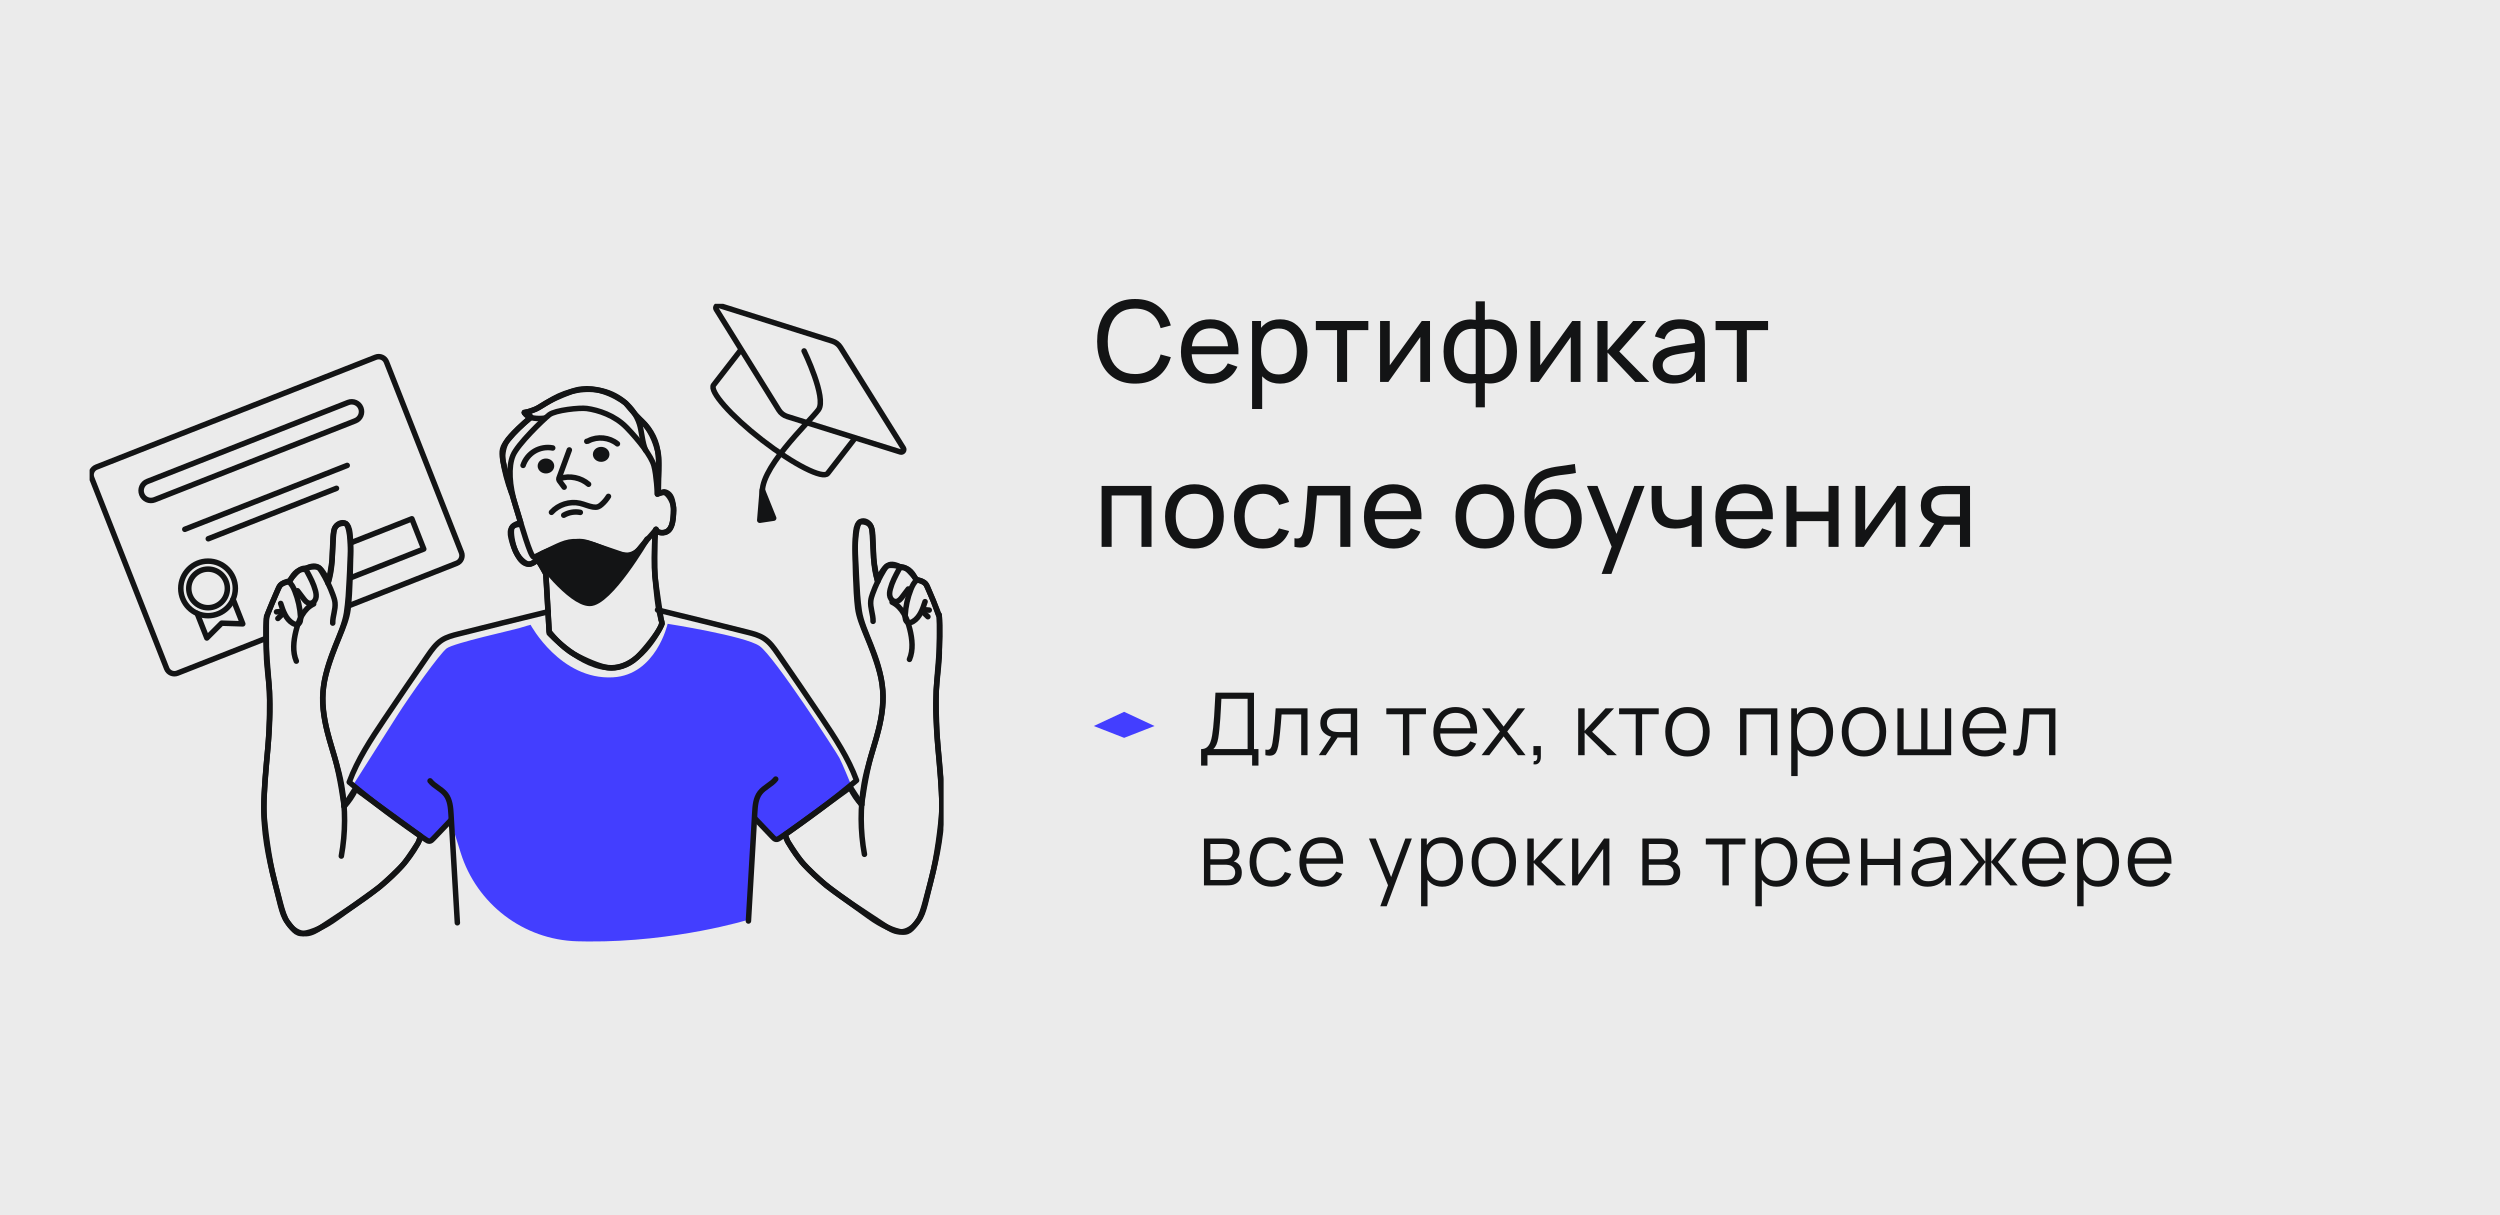 <?xml version="1.0" encoding="UTF-8"?> <svg xmlns="http://www.w3.org/2000/svg" width="288" height="140" viewBox="0 0 288 140" fill="none"><rect width="288" height="140" fill="#EBEBEB"></rect><g clip-path="url(#clip0_4023_826)"><path d="M43.276 41.152L11.101 53.813C10.609 54.007 10.367 54.563 10.561 55.056L19.199 77.008C19.393 77.501 19.949 77.743 20.442 77.549L52.616 64.888C53.108 64.694 53.351 64.138 53.157 63.646L44.518 41.693C44.325 41.201 43.768 40.959 43.276 41.152Z" fill="#EBEBEB" stroke="#131415" stroke-width="0.635" stroke-linecap="round" stroke-linejoin="round"></path><path d="M40.102 46.366L16.973 55.467C16.391 55.696 16.105 56.354 16.334 56.936L16.334 56.937C16.563 57.519 17.221 57.805 17.803 57.576L40.932 48.475C41.514 48.246 41.8 47.589 41.571 47.007L41.57 47.005C41.341 46.423 40.684 46.137 40.102 46.366Z" fill="#EBEBEB" stroke="#131415" stroke-width="0.635" stroke-linecap="round" stroke-linejoin="round"></path><path d="M23.996 62.066L38.762 56.255" stroke="#131415" stroke-width="0.635" stroke-linecap="round" stroke-linejoin="round"></path><path d="M21.291 60.976L39.997 53.617" stroke="#131415" stroke-width="0.635" stroke-linecap="round" stroke-linejoin="round"></path><path d="M23.969 70.928C25.705 70.928 27.112 69.521 27.112 67.785C27.112 66.049 25.705 64.642 23.969 64.642C22.233 64.642 20.826 66.049 20.826 67.785C20.826 69.521 22.233 70.928 23.969 70.928Z" fill="#EBEBEB" stroke="#131415" stroke-width="0.635" stroke-linecap="round" stroke-linejoin="round"></path><path d="M23.97 70.009C25.199 70.009 26.194 69.013 26.194 67.785C26.194 66.557 25.199 65.561 23.97 65.561C22.742 65.561 21.746 66.557 21.746 67.785C21.746 69.013 22.742 70.009 23.97 70.009Z" fill="#EBEBEB" stroke="#131415" stroke-width="0.635" stroke-linecap="round" stroke-linejoin="round"></path><path d="M22.714 70.668L23.828 73.496L25.534 71.788L27.966 71.868L26.853 69.039" stroke="#131415" stroke-width="0.635" stroke-linecap="round" stroke-linejoin="round"></path><path d="M47.447 59.764L38.735 63.191L40.106 66.674L48.817 63.246L47.447 59.764Z" fill="#EBEBEB" stroke="#131415" stroke-width="0.635" stroke-linecap="round" stroke-linejoin="round"></path><path d="M49.494 96.901L40.662 90.461C40.662 90.461 44.118 85.023 45.687 82.541C47.256 80.06 50.65 75.317 51.452 74.696C52.254 74.077 59.26 72.543 59.808 72.361C60.355 72.178 61.122 71.978 61.122 71.978C61.122 71.978 64.548 78.349 70.595 78.029C75.585 77.763 76.912 71.861 76.912 71.861C76.912 71.861 85.823 73.254 87.501 74.422C89.18 75.59 96.366 86.681 96.695 87.303C97.023 87.924 97.964 90.222 97.964 90.222C97.964 90.222 96.57 91.7 95.769 92.282C94.968 92.864 89.83 96.542 89.83 96.542L89.205 96.612L86.996 94.318L86.221 105.948C86.221 105.948 77.844 108.536 67.743 108.458C67.312 108.455 66.895 108.448 66.492 108.436C60.299 108.267 54.913 104.144 53.067 98.23L51.909 94.522L49.492 96.903L49.494 96.901Z" fill="#433EFF"></path><path d="M61.965 64.456L62.874 66.101L63.26 72.746C63.26 72.746 64.543 74.469 66.112 75.353C67.371 76.062 69.108 76.797 70.042 76.925C70.975 77.054 72.37 76.714 73.37 75.744C74.369 74.774 75.735 72.98 76.056 72.306C76.378 71.632 76.17 71.428 76.17 71.428C76.17 71.428 75.513 67.162 75.454 66.369C75.394 65.575 75.43 62.239 75.43 62.239L75.511 61.155C75.511 61.155 76.3 61.604 76.826 61.237C77.353 60.869 77.478 60.333 77.539 59.737C77.6 59.141 77.632 58.031 77.353 57.356C77.075 56.68 76.501 56.66 76.501 56.66L75.735 56.917C75.735 56.917 75.98 53.077 75.845 52.342C75.711 51.608 75.249 49.825 73.996 48.576C72.746 47.327 72.104 46.462 72.104 46.462C72.104 46.462 68.995 43.925 65.875 45.089C62.756 46.254 62.29 46.897 61.71 47.126C61.131 47.354 60.415 47.549 60.415 47.549C60.415 47.549 60.801 47.85 61.048 47.901C61.295 47.952 60.652 48.505 60.652 48.505C60.652 48.505 58.721 50.166 58.315 50.944C57.908 51.723 57.856 52.599 57.952 53.136C58.049 53.672 58.734 56.198 58.936 56.778C59.137 57.359 59.98 60.192 59.98 60.192C59.98 60.192 59.142 60.409 58.985 60.758C58.827 61.108 58.904 62.088 59.252 63.156C59.601 64.224 60.459 64.923 60.874 64.991C61.288 65.058 61.969 64.454 61.969 64.454L61.965 64.456Z" fill="#EBEBEB" stroke="#131415" stroke-width="0.635" stroke-linecap="round" stroke-linejoin="round"></path><path d="M40.943 90.857L39.643 92.874C39.643 92.874 39.212 89.499 38.55 87.229C37.888 84.96 36.573 81.395 37.519 77.802C38.465 74.208 39.848 72.184 40.095 70.207C40.342 68.232 40.395 64.231 40.393 63.489C40.391 62.748 40.28 60.272 39.73 60.27C39.179 60.27 38.562 60.458 38.465 61.16C38.369 61.863 38.326 63.638 38.264 64.427C38.201 65.216 37.841 67.01 37.841 67.01C37.841 67.01 37.098 65.478 36.646 65.348C36.194 65.217 35.522 65.356 35.361 65.429C35.2 65.504 34.899 65.382 34.45 65.703C34.002 66.025 33.321 66.935 33.321 66.935C33.321 66.935 32.409 67.089 32.179 67.58C31.949 68.073 30.725 70.771 30.693 71.287C30.661 71.803 30.684 74.298 30.693 75.442C30.701 76.587 30.999 78.694 31.041 79.608C31.084 80.522 31.077 83.722 30.86 86.141C30.644 88.558 30.326 92.014 30.405 93.592C30.485 95.169 30.97 98.978 31.575 101.286C32.179 103.593 32.443 105.384 33.079 106.164C33.716 106.945 34.041 107.639 34.943 107.539C35.845 107.439 37.328 106.814 38.785 105.748C40.244 104.682 43.316 102.508 43.722 102.175C44.129 101.842 46.084 100.047 46.562 99.45C47.041 98.852 48.181 97.079 48.181 97.079L48.441 96.31L40.945 90.855L40.943 90.857Z" fill="#EBEBEB" stroke="#131415" stroke-width="0.635" stroke-linecap="round" stroke-linejoin="round"></path><path d="M97.958 90.688L99.258 92.705C99.258 92.705 99.689 89.33 100.351 87.06C101.013 84.791 102.328 81.226 101.382 77.633C100.436 74.039 99.053 72.015 98.806 70.038C98.559 68.063 98.506 64.061 98.508 63.32C98.51 62.579 98.621 60.103 99.171 60.101C99.722 60.099 100.339 60.289 100.436 60.991C100.532 61.695 100.575 63.469 100.637 64.258C100.7 65.047 101.06 66.841 101.06 66.841C101.06 66.841 101.803 65.309 102.255 65.179C102.707 65.048 103.379 65.187 103.54 65.26C103.701 65.334 104.002 65.213 104.451 65.534C104.899 65.856 105.58 66.766 105.58 66.766C105.58 66.766 106.492 66.92 106.722 67.411C106.952 67.904 108.176 70.602 108.208 71.118C108.24 71.634 108.217 74.129 108.208 75.273C108.2 76.417 107.902 78.525 107.859 79.439C107.817 80.353 107.824 83.553 108.041 85.972C108.257 88.389 108.575 91.845 108.496 93.423C108.416 95 107.931 98.808 107.326 101.117C106.722 103.424 106.458 105.215 105.822 105.995C105.185 106.776 104.86 107.469 103.958 107.37C103.056 107.27 101.573 106.645 100.116 105.579C98.657 104.513 95.585 102.339 95.179 102.006C94.772 101.672 92.817 99.878 92.338 99.281C91.859 98.683 90.72 96.909 90.72 96.909L90.46 96.141L97.956 90.686L97.958 90.688Z" fill="#EBEBEB" stroke="#131415" stroke-width="0.635" stroke-linecap="round" stroke-linejoin="round"></path><path d="M59.958 60.409C59.621 60.404 59.252 60.46 59.023 60.707C58.736 61.019 58.773 61.504 58.864 61.919C59.023 62.64 59.286 63.339 59.643 63.986C59.91 64.471 60.316 64.977 60.871 64.993C61.208 65.003 61.527 64.818 61.767 64.583" stroke="#131415" stroke-width="0.635" stroke-linecap="round" stroke-linejoin="round"></path><path d="M31.856 70.488L32.278 70.453" stroke="#131415" stroke-width="0.635" stroke-linecap="round" stroke-linejoin="round"></path><path d="M32.012 71.248C32.188 71.079 32.364 70.91 32.538 70.74" stroke="#131415" stroke-width="0.635" stroke-linecap="round" stroke-linejoin="round"></path><path d="M33.364 66.988C33.545 66.648 33.729 66.302 33.998 66.03C34.269 65.756 34.643 65.559 35.026 65.59C35.1 65.597 35.176 65.612 35.236 65.656C35.295 65.7 35.332 65.768 35.366 65.832C35.748 66.544 36.136 67.266 36.339 68.049C36.419 68.354 36.468 68.68 36.368 68.978C36.27 69.276 35.984 69.532 35.67 69.503C35.373 69.474 35.156 69.215 34.975 68.978C34.741 68.67 34.508 68.364 34.274 68.056" stroke="#131415" stroke-width="0.635" stroke-linecap="round" stroke-linejoin="round"></path><path d="M35.197 65.505C35.656 65.287 36.218 65.074 36.644 65.35C36.824 65.466 36.944 65.651 37.055 65.834C37.584 66.698 38.024 67.616 38.369 68.567C38.469 68.845 38.562 69.126 38.594 69.418C38.679 70.209 38.311 70.986 38.33 71.781" stroke="#131415" stroke-width="0.635" stroke-linecap="round" stroke-linejoin="round"></path><path d="M36.133 69.575C34.965 70.13 34.393 71.46 34.088 72.716C33.812 73.852 33.68 75.086 34.136 76.162" stroke="#131415" stroke-width="0.635" stroke-linecap="round" stroke-linejoin="round"></path><path d="M48.439 96.561C46.642 100.388 42.945 102.905 39.416 105.232C38.627 105.753 37.837 106.273 37.048 106.794C36.5 107.156 35.914 107.53 35.258 107.557C34.438 107.593 33.678 107.062 33.213 106.385C32.749 105.708 32.527 104.9 32.312 104.108C31.493 101.078 30.671 98.025 30.459 94.894C30.149 90.305 31.165 85.722 31.094 81.123C31.043 77.748 30.407 74.376 30.709 71.016C30.709 71.016 31.585 68.892 32.036 67.858C32.094 67.728 32.152 67.597 32.24 67.486C32.478 67.186 32.886 67.09 33.262 67.012C33.604 67.279 33.805 67.687 33.966 68.092C34.347 69.05 34.57 70.07 34.624 71.099C34.64 71.399 34.604 71.763 34.335 71.893C34.137 71.99 33.898 71.908 33.71 71.793C32.935 71.321 32.607 70.383 32.334 69.517" stroke="#131415" stroke-width="0.635" stroke-linecap="round" stroke-linejoin="round"></path><path d="M37.783 67.181C38.377 65.493 38.25 63.652 38.367 61.866C38.394 61.455 38.44 61.025 38.666 60.68C38.891 60.334 39.35 60.106 39.728 60.272C40.124 60.446 40.252 60.939 40.305 61.368C40.445 62.526 40.388 63.699 40.33 64.865C40.3 65.493 40.267 66.12 40.237 66.748C40.173 68.041 40.11 69.337 39.914 70.617C39.543 73.042 37.578 75.771 37.214 79.659C36.87 83.331 38.726 86.855 39.355 90.489C39.819 93.174 39.809 95.938 39.321 98.619" stroke="#131415" stroke-width="0.635" stroke-linecap="round" stroke-linejoin="round"></path><path d="M39.644 92.903C40.165 92.333 40.603 91.69 40.944 90.996" stroke="#131415" stroke-width="0.635" stroke-linecap="round" stroke-linejoin="round"></path><path d="M49.546 89.957C50.038 90.586 50.864 90.887 51.352 91.522C51.846 92.162 51.912 93.022 51.959 93.829C52.201 97.986 52.444 102.145 52.687 106.302" stroke="#131415" stroke-width="0.635" stroke-linecap="round" stroke-linejoin="round"></path><path d="M63.157 70.466C59.707 71.306 56.261 72.16 52.818 73.029C52.148 73.198 51.464 73.372 50.887 73.751C50.219 74.19 49.745 74.863 49.289 75.52C47.602 77.961 45.93 80.412 44.274 82.874C42.731 85.171 41.187 87.504 40.232 90.102C43.059 92.471 46.014 94.689 49.078 96.743C49.203 96.828 49.343 96.916 49.494 96.899C49.648 96.884 49.768 96.764 49.875 96.652C50.554 95.941 51.233 95.228 51.91 94.518" stroke="#131415" stroke-width="0.635" stroke-linecap="round" stroke-linejoin="round"></path><path d="M75.583 60.988C75.152 61.548 74.294 62.42 73.862 62.978C73.534 63.405 73.163 63.858 72.638 63.979C72.213 64.077 71.773 63.935 71.36 63.794C70.611 63.538 69.861 63.283 69.111 63.026C67.974 62.638 66.775 62.244 65.592 62.454C64.961 62.565 64.372 62.845 63.793 63.122C63.047 63.478 62.302 63.835 61.555 64.19" stroke="#131415" stroke-width="0.635" stroke-linecap="round" stroke-linejoin="round"></path><path d="M60.259 53.611C60.486 52.928 60.967 52.332 61.588 51.966C62.209 51.6 62.964 51.47 63.672 51.605" stroke="#131415" stroke-width="0.635" stroke-linecap="round" stroke-linejoin="round"></path><path d="M67.598 50.841C67.664 50.848 67.726 50.814 67.786 50.783C68.837 50.235 70.209 50.379 71.125 51.13" stroke="#131415" stroke-width="0.635" stroke-linecap="round" stroke-linejoin="round"></path><path d="M58.933 56.78C58.449 55.517 58.103 54.202 57.907 52.865C57.851 52.486 57.807 52.095 57.907 51.724C58.01 51.335 58.259 51.002 58.515 50.69C59.297 49.732 60.185 48.859 61.155 48.094" stroke="#131415" stroke-width="0.635" stroke-linecap="round" stroke-linejoin="round"></path><path d="M60.415 47.551C60.794 48.28 62.099 48.25 62.725 48.175" stroke="#131415" stroke-width="0.635" stroke-linecap="round" stroke-linejoin="round"></path><path d="M60.403 47.503C61.627 47.403 62.641 46.567 63.707 45.963C65.43 44.986 67.51 44.57 69.431 45.045C71.354 45.519 73.067 46.95 73.666 48.837C73.94 49.702 73.989 51.061 74.387 51.877" stroke="#131415" stroke-width="0.635" stroke-linecap="round" stroke-linejoin="round"></path><path d="M73.502 48.161C74.702 49.052 75.532 50.426 75.764 51.902C76.004 53.427 75.85 54.915 75.843 56.46" stroke="#131415" stroke-width="0.635" stroke-linecap="round" stroke-linejoin="round"></path><path d="M63.53 59.019C64.336 58.124 65.641 57.709 66.816 57.978C67.322 58.093 67.799 58.325 68.312 58.408C68.508 58.44 68.713 58.449 68.899 58.381C69.04 58.33 69.163 58.237 69.277 58.139C69.597 57.867 69.872 57.543 70.093 57.184" stroke="#131415" stroke-width="0.635" stroke-linecap="round" stroke-linejoin="round"></path><path d="M62.892 54.227C63.245 54.227 63.53 53.983 63.53 53.682C63.53 53.382 63.245 53.138 62.892 53.138C62.54 53.138 62.254 53.382 62.254 53.682C62.254 53.983 62.54 54.227 62.892 54.227Z" fill="#131415" stroke="#131415" stroke-width="0.635" stroke-linecap="round" stroke-linejoin="round"></path><path d="M69.254 52.887C69.606 52.887 69.892 52.643 69.892 52.342C69.892 52.041 69.606 51.797 69.254 51.797C68.902 51.797 68.616 52.041 68.616 52.342C68.616 52.643 68.902 52.887 69.254 52.887Z" fill="#131415" stroke="#131415" stroke-width="0.635" stroke-linecap="round" stroke-linejoin="round"></path><path d="M65.586 51.834C65.197 52.89 64.809 53.947 64.42 55.003C64.392 55.075 64.365 55.153 64.376 55.231C64.388 55.309 64.437 55.377 64.484 55.441C64.653 55.668 64.823 55.895 64.99 56.12" stroke="#131415" stroke-width="0.635" stroke-linecap="round" stroke-linejoin="round"></path><path d="M64.531 55.116C65.638 54.759 66.924 55.021 67.803 55.785" stroke="#131415" stroke-width="0.635" stroke-linecap="round" stroke-linejoin="round"></path><path d="M108.102 70.806C107.731 69.74 107.318 68.689 106.865 67.653C106.807 67.523 106.75 67.392 106.662 67.281C106.423 66.981 106.015 66.885 105.639 66.807C105.297 67.074 105.096 67.482 104.935 67.887C104.554 68.845 104.331 69.865 104.277 70.894C104.262 71.194 104.297 71.558 104.566 71.688C104.764 71.785 105.003 71.703 105.191 71.588C105.966 71.116 106.294 70.178 106.567 69.312" stroke="#131415" stroke-width="0.635" stroke-linecap="round" stroke-linejoin="round"></path><path d="M107.048 70.285C106.908 70.273 106.768 70.261 106.627 70.249" stroke="#131415" stroke-width="0.635" stroke-linecap="round" stroke-linejoin="round"></path><path d="M106.895 71.045C106.719 70.876 106.543 70.707 106.369 70.537" stroke="#131415" stroke-width="0.635" stroke-linecap="round" stroke-linejoin="round"></path><path d="M105.542 66.785C105.36 66.445 105.176 66.099 104.907 65.827C104.636 65.553 104.262 65.356 103.879 65.387C103.805 65.394 103.729 65.409 103.67 65.453C103.61 65.497 103.573 65.564 103.539 65.629C103.157 66.341 102.769 67.062 102.566 67.846C102.486 68.151 102.437 68.477 102.537 68.775C102.637 69.073 102.921 69.329 103.235 69.3C103.532 69.271 103.749 69.012 103.93 68.775C104.164 68.467 104.397 68.161 104.631 67.853" stroke="#131415" stroke-width="0.635" stroke-linecap="round" stroke-linejoin="round"></path><path d="M103.71 65.302C103.251 65.084 102.689 64.871 102.263 65.147C102.084 65.263 101.963 65.448 101.852 65.631C101.324 66.496 100.883 67.413 100.538 68.364C100.438 68.642 100.345 68.923 100.313 69.215C100.228 70.006 100.596 70.783 100.577 71.578" stroke="#131415" stroke-width="0.635" stroke-linecap="round" stroke-linejoin="round"></path><path d="M102.773 69.371C103.941 69.926 104.513 71.257 104.818 72.512C105.093 73.648 105.225 74.882 104.77 75.959" stroke="#131415" stroke-width="0.635" stroke-linecap="round" stroke-linejoin="round"></path><path d="M108.193 70.813C108.496 74.175 107.861 77.546 107.809 80.919C107.738 85.518 108.753 90.102 108.444 94.69C108.232 97.822 107.41 100.875 106.59 103.905C106.377 104.697 106.155 105.506 105.69 106.181C105.226 106.858 104.466 107.388 103.645 107.354C102.989 107.327 102.405 106.951 101.855 106.591C101.066 106.07 100.275 105.55 99.487 105.029C95.957 102.701 92.261 100.184 90.463 96.358" stroke="#131415" stroke-width="0.635" stroke-linecap="round" stroke-linejoin="round"></path><path d="M101.123 66.978C100.529 65.29 100.656 63.449 100.539 61.663C100.512 61.252 100.466 60.822 100.239 60.477C100.014 60.131 99.556 59.903 99.178 60.069C98.782 60.243 98.653 60.736 98.601 61.165C98.46 62.323 98.518 63.496 98.576 64.662C98.606 65.29 98.638 65.916 98.669 66.544C98.733 67.838 98.796 69.134 98.992 70.414C99.363 72.839 101.328 75.568 101.692 79.455C102.035 83.128 100.18 86.652 99.55 90.286C99.087 92.971 99.097 95.735 99.584 98.416" stroke="#131415" stroke-width="0.635" stroke-linecap="round" stroke-linejoin="round"></path><path d="M99.264 92.7C98.743 92.129 98.304 91.486 97.964 90.792" stroke="#131415" stroke-width="0.635" stroke-linecap="round" stroke-linejoin="round"></path><path d="M89.36 89.753C88.868 90.383 88.042 90.684 87.554 91.319C87.06 91.958 86.994 92.818 86.947 93.626C86.705 97.783 86.463 101.941 86.219 106.098" stroke="#131415" stroke-width="0.635" stroke-linecap="round" stroke-linejoin="round"></path><path d="M75.749 70.263C79.199 71.103 82.645 71.957 86.088 72.826C86.758 72.995 87.442 73.169 88.019 73.548C88.688 73.987 89.162 74.66 89.617 75.317C91.304 77.758 92.977 80.209 94.632 82.671C96.175 84.968 97.719 87.3 98.674 89.899C95.847 92.268 92.892 94.486 89.828 96.54C89.703 96.625 89.563 96.713 89.412 96.696C89.258 96.681 89.138 96.561 89.031 96.449C88.352 95.738 87.674 95.025 86.997 94.315" stroke="#131415" stroke-width="0.635" stroke-linecap="round" stroke-linejoin="round"></path><path d="M63.271 72.953C63.271 72.953 62.924 66.35 62.873 66.103C62.824 65.854 61.88 64.267 61.484 64.167C61.088 64.067 60.143 60.692 59.399 58.309C58.654 55.925 58.554 53.742 59.101 52.451C59.647 51.159 62.576 48.331 63.271 47.784C63.967 47.237 66.802 46.948 67.596 47.058C68.921 47.244 70.817 47.833 72.206 49.272C73.596 50.712 75.036 52.549 75.334 53.641C75.632 54.732 75.732 56.917 75.732 56.917C75.732 56.917 76.228 56.62 76.626 56.768C77.023 56.917 77.668 57.96 77.619 58.805C77.57 59.649 77.47 60.99 76.825 61.237C76.181 61.486 75.734 61.337 75.585 60.988C75.436 60.641 75.336 64.463 75.387 65.406C75.436 66.348 75.685 69.029 75.834 69.874C75.983 70.719 76.28 71.859 76.28 71.859C76.28 71.859 74.046 76.824 70.522 76.924C66.998 77.023 63.275 72.953 63.275 72.953H63.271Z" stroke="#131415" stroke-width="0.635" stroke-linecap="round" stroke-linejoin="round"></path><path d="M64.944 59.353C65.512 59.019 66.205 58.901 66.851 59.028" stroke="#131415" stroke-width="0.635" stroke-linecap="round" stroke-linejoin="round"></path><path d="M61.765 64.192C61.765 64.192 65.638 69.485 67.928 69.513C70.218 69.542 74.534 62.107 74.534 62.107C74.534 62.107 73.62 64.082 72.007 63.979C70.394 63.875 67.934 62.188 66.458 62.4C64.983 62.613 62.488 63.745 62.488 63.745L61.765 64.19V64.192Z" fill="#131415" stroke="#131415" stroke-width="0.635" stroke-linecap="round" stroke-linejoin="round"></path><path d="M85.758 39.773L82.212 44.35C81.672 45.047 84.175 47.892 87.804 50.704C91.433 53.515 94.813 55.23 95.353 54.532L98.899 49.956L85.758 39.773Z" fill="#EBEBEB" stroke="#131415" stroke-width="0.635" stroke-linecap="round" stroke-linejoin="round"></path><path d="M104.068 51.624L96.826 40.025C96.609 39.68 96.278 39.421 95.888 39.299L82.847 35.184C82.583 35.101 82.359 35.391 82.505 35.626L89.729 47.246C89.945 47.594 90.281 47.853 90.672 47.977L103.728 52.068C103.992 52.151 104.216 51.86 104.07 51.626L104.068 51.624Z" fill="#EBEBEB" stroke="#131415" stroke-width="0.635" stroke-linecap="round" stroke-linejoin="round"></path><path d="M92.632 40.43C92.632 40.43 95.259 45.843 94.293 47.19C93.326 48.537 87.05 54.334 87.901 57.18" stroke="#131415" stroke-width="0.635" stroke-linecap="round" stroke-linejoin="round"></path><path d="M87.816 56.438L87.527 59.93L89.126 59.69L87.816 56.438Z" fill="#131415" stroke="#131415" stroke-width="0.635" stroke-linecap="round" stroke-linejoin="round"></path></g><path d="M130.758 44.195C129.826 44.195 129.036 43.989 128.386 43.578C127.736 43.166 127.239 42.594 126.897 41.861C126.559 41.129 126.39 40.282 126.39 39.32C126.39 38.358 126.559 37.511 126.897 36.779C127.239 36.046 127.736 35.474 128.386 35.062C129.036 34.651 129.826 34.445 130.758 34.445C131.841 34.445 132.732 34.72 133.43 35.27C134.132 35.821 134.615 36.562 134.879 37.493L133.703 37.806C133.512 37.108 133.172 36.557 132.682 36.154C132.192 35.752 131.551 35.55 130.758 35.55C130.06 35.55 129.48 35.708 129.016 36.025C128.552 36.341 128.204 36.783 127.97 37.35C127.736 37.914 127.616 38.57 127.612 39.32C127.608 40.065 127.723 40.722 127.957 41.289C128.191 41.853 128.542 42.295 129.01 42.615C129.478 42.932 130.06 43.09 130.758 43.09C131.551 43.09 132.192 42.889 132.682 42.486C133.172 42.078 133.512 41.528 133.703 40.834L134.879 41.147C134.615 42.074 134.132 42.815 133.43 43.37C132.732 43.92 131.841 44.195 130.758 44.195ZM139.477 44.195C138.788 44.195 138.185 44.043 137.67 43.74C137.158 43.432 136.76 43.005 136.474 42.459C136.188 41.909 136.045 41.268 136.045 40.535C136.045 39.769 136.185 39.105 136.467 38.547C136.749 37.983 137.141 37.55 137.644 37.246C138.151 36.939 138.744 36.785 139.425 36.785C140.131 36.785 140.731 36.947 141.225 37.273C141.723 37.597 142.096 38.061 142.343 38.663C142.594 39.266 142.703 39.983 142.668 40.815H141.498V40.399C141.485 39.537 141.31 38.893 140.972 38.468C140.634 38.039 140.131 37.825 139.464 37.825C138.749 37.825 138.205 38.055 137.832 38.514C137.459 38.973 137.273 39.632 137.273 40.49C137.273 41.318 137.459 41.959 137.832 42.414C138.205 42.869 138.736 43.096 139.425 43.096C139.888 43.096 140.291 42.99 140.634 42.778C140.976 42.566 141.245 42.26 141.44 41.861L142.551 42.245C142.278 42.865 141.866 43.346 141.316 43.688C140.77 44.026 140.157 44.195 139.477 44.195ZM136.883 40.815V39.886H142.07V40.815H136.883ZM147.469 44.195C146.811 44.195 146.256 44.032 145.805 43.708C145.355 43.378 145.012 42.934 144.778 42.375C144.549 41.812 144.434 41.181 144.434 40.483C144.434 39.777 144.549 39.145 144.778 38.586C145.012 38.026 145.355 37.587 145.805 37.266C146.26 36.945 146.817 36.785 147.476 36.785C148.126 36.785 148.685 36.947 149.153 37.273C149.625 37.593 149.987 38.033 150.238 38.592C150.49 39.151 150.615 39.782 150.615 40.483C150.615 41.185 150.49 41.816 150.238 42.375C149.987 42.934 149.625 43.378 149.153 43.708C148.685 44.032 148.124 44.195 147.469 44.195ZM144.239 47.12V36.98H145.272V42.148H145.402V47.12H144.239ZM147.326 43.136C147.79 43.136 148.173 43.019 148.477 42.785C148.78 42.55 149.008 42.234 149.159 41.836C149.311 41.432 149.387 40.982 149.387 40.483C149.387 39.989 149.311 39.543 149.159 39.145C149.012 38.746 148.782 38.429 148.47 38.196C148.163 37.962 147.77 37.844 147.294 37.844C146.839 37.844 146.462 37.957 146.163 38.182C145.864 38.404 145.641 38.713 145.493 39.112C145.346 39.506 145.272 39.964 145.272 40.483C145.272 40.995 145.344 41.452 145.487 41.855C145.634 42.254 145.859 42.568 146.163 42.797C146.466 43.023 146.854 43.136 147.326 43.136ZM154.029 44V38.033H151.585V36.98H157.63V38.033H155.186V44H154.029ZM164.737 36.98V44H163.619V38.826L159.94 44H158.984V36.98H160.102V42.083L163.788 36.98H164.737ZM170.002 46.925V44.13C169.317 44.238 168.693 44.165 168.13 43.909C167.571 43.649 167.125 43.231 166.791 42.654C166.462 42.074 166.297 41.355 166.297 40.496C166.297 39.634 166.462 38.913 166.791 38.332C167.125 37.751 167.571 37.333 168.13 37.078C168.693 36.818 169.317 36.742 170.002 36.85V34.712H171.055V36.85C171.74 36.742 172.361 36.818 172.92 37.078C173.484 37.333 173.93 37.751 174.259 38.332C174.593 38.913 174.76 39.634 174.76 40.496C174.76 41.355 174.593 42.074 174.259 42.654C173.93 43.231 173.484 43.649 172.92 43.909C172.361 44.165 171.74 44.238 171.055 44.13V46.925H170.002ZM170.002 43.071V37.916C169.651 37.855 169.324 37.866 169.02 37.949C168.717 38.026 168.451 38.174 168.221 38.391C167.991 38.607 167.811 38.891 167.681 39.242C167.551 39.593 167.486 40.011 167.486 40.496C167.486 40.977 167.551 41.394 167.681 41.745C167.816 42.096 167.998 42.379 168.227 42.596C168.461 42.808 168.73 42.956 169.033 43.038C169.337 43.116 169.66 43.127 170.002 43.071ZM171.055 43.071C171.397 43.127 171.72 43.116 172.023 43.038C172.327 42.96 172.595 42.815 172.829 42.602C173.063 42.386 173.245 42.102 173.375 41.751C173.505 41.4 173.57 40.982 173.57 40.496C173.57 40.007 173.505 39.587 173.375 39.236C173.25 38.885 173.072 38.601 172.842 38.384C172.613 38.167 172.344 38.02 172.036 37.942C171.733 37.864 171.406 37.855 171.055 37.916V43.071ZM182.072 36.98V44H180.954V38.826L177.275 44H176.319V36.98H177.437V42.083L181.123 36.98H182.072ZM184.016 44L184.022 36.98H185.192V40.36L188.137 36.98H189.638L186.538 40.49L190.002 44H188.384L185.192 40.62V44H184.016ZM192.775 44.195C192.25 44.195 191.81 44.1 191.455 43.909C191.104 43.714 190.838 43.458 190.656 43.142C190.478 42.826 190.389 42.479 190.389 42.102C190.389 41.734 190.458 41.415 190.597 41.147C190.74 40.873 190.939 40.648 191.195 40.471C191.451 40.288 191.756 40.145 192.112 40.041C192.445 39.95 192.818 39.873 193.23 39.807C193.646 39.738 194.066 39.675 194.491 39.619C194.915 39.563 195.312 39.508 195.68 39.456L195.264 39.697C195.277 39.073 195.151 38.611 194.887 38.312C194.627 38.014 194.176 37.864 193.535 37.864C193.11 37.864 192.738 37.962 192.417 38.157C192.101 38.347 191.878 38.659 191.748 39.093L190.649 38.761C190.818 38.146 191.145 37.663 191.631 37.312C192.116 36.961 192.755 36.785 193.548 36.785C194.185 36.785 194.731 36.9 195.186 37.13C195.645 37.355 195.975 37.697 196.174 38.157C196.274 38.373 196.337 38.609 196.363 38.865C196.389 39.116 196.402 39.381 196.402 39.658V44H195.375V42.316L195.615 42.472C195.351 43.04 194.98 43.469 194.504 43.76C194.031 44.05 193.455 44.195 192.775 44.195ZM192.95 43.227C193.366 43.227 193.726 43.153 194.029 43.005C194.337 42.854 194.584 42.657 194.77 42.414C194.956 42.167 195.078 41.898 195.134 41.608C195.199 41.391 195.234 41.151 195.238 40.886C195.247 40.618 195.251 40.412 195.251 40.269L195.654 40.444C195.277 40.496 194.907 40.546 194.543 40.594C194.179 40.642 193.834 40.694 193.509 40.75C193.184 40.802 192.892 40.865 192.632 40.938C192.441 40.999 192.261 41.077 192.092 41.172C191.927 41.268 191.793 41.391 191.689 41.543C191.589 41.69 191.54 41.874 191.54 42.096C191.54 42.286 191.587 42.468 191.683 42.642C191.782 42.815 191.934 42.956 192.138 43.064C192.346 43.172 192.616 43.227 192.95 43.227ZM200.081 44V38.033H197.637V36.98H203.682V38.033H201.238V44H200.081ZM126.904 63V55.98H132.656V63H131.499V57.078H128.061V63H126.904ZM137.596 63.195C136.899 63.195 136.296 63.037 135.789 62.721C135.287 62.404 134.899 61.967 134.626 61.407C134.353 60.849 134.216 60.207 134.216 59.483C134.216 58.747 134.355 58.101 134.632 57.547C134.91 56.992 135.302 56.561 135.809 56.253C136.316 55.941 136.912 55.785 137.596 55.785C138.298 55.785 138.903 55.943 139.41 56.26C139.917 56.572 140.305 57.007 140.573 57.566C140.846 58.121 140.983 58.76 140.983 59.483C140.983 60.216 140.846 60.861 140.573 61.42C140.3 61.975 139.91 62.411 139.403 62.727C138.896 63.039 138.294 63.195 137.596 63.195ZM137.596 62.096C138.324 62.096 138.866 61.854 139.221 61.368C139.577 60.883 139.754 60.255 139.754 59.483C139.754 58.691 139.575 58.06 139.215 57.592C138.855 57.12 138.316 56.883 137.596 56.883C137.107 56.883 136.704 56.994 136.387 57.215C136.071 57.436 135.835 57.742 135.679 58.132C135.523 58.522 135.445 58.972 135.445 59.483C135.445 60.272 135.627 60.905 135.991 61.382C136.355 61.858 136.89 62.096 137.596 62.096ZM145.502 63.195C144.791 63.195 144.186 63.037 143.688 62.721C143.194 62.4 142.817 61.96 142.557 61.401C142.297 60.842 142.163 60.205 142.154 59.49C142.163 58.758 142.299 58.114 142.564 57.559C142.832 57.001 143.216 56.565 143.714 56.253C144.212 55.941 144.813 55.785 145.515 55.785C146.256 55.785 146.893 55.967 147.426 56.331C147.963 56.695 148.323 57.193 148.505 57.826L147.361 58.17C147.213 57.763 146.973 57.447 146.639 57.221C146.31 56.996 145.931 56.883 145.502 56.883C145.021 56.883 144.624 56.996 144.312 57.221C144 57.443 143.768 57.75 143.617 58.145C143.465 58.535 143.387 58.983 143.383 59.49C143.391 60.27 143.571 60.901 143.922 61.382C144.277 61.858 144.804 62.096 145.502 62.096C145.961 62.096 146.342 61.992 146.646 61.785C146.949 61.572 147.179 61.267 147.335 60.868L148.505 61.173C148.262 61.828 147.883 62.328 147.367 62.675C146.851 63.022 146.23 63.195 145.502 63.195ZM149.121 63V62.005C149.381 62.053 149.578 62.044 149.712 61.98C149.851 61.91 149.953 61.791 150.018 61.622C150.087 61.449 150.143 61.232 150.187 60.972C150.26 60.56 150.323 60.101 150.375 59.594C150.432 59.087 150.481 58.532 150.525 57.93C150.572 57.323 150.616 56.673 150.655 55.98H155.562V63H154.405V57.078H151.708C151.682 57.477 151.649 57.887 151.61 58.307C151.576 58.727 151.539 59.137 151.5 59.535C151.461 59.93 151.417 60.298 151.37 60.641C151.326 60.978 151.279 61.271 151.227 61.518C151.144 61.943 151.03 62.283 150.882 62.538C150.735 62.79 150.523 62.952 150.245 63.026C149.968 63.104 149.593 63.095 149.121 63ZM160.56 63.195C159.871 63.195 159.269 63.043 158.753 62.74C158.242 62.432 157.843 62.005 157.557 61.459C157.271 60.909 157.128 60.268 157.128 59.535C157.128 58.769 157.269 58.105 157.55 57.547C157.832 56.983 158.224 56.55 158.727 56.246C159.234 55.939 159.828 55.785 160.508 55.785C161.214 55.785 161.814 55.947 162.308 56.273C162.807 56.597 163.179 57.061 163.426 57.663C163.678 58.266 163.786 58.983 163.751 59.815H162.581V59.399C162.568 58.537 162.393 57.893 162.055 57.468C161.717 57.039 161.214 56.825 160.547 56.825C159.832 56.825 159.288 57.055 158.915 57.514C158.543 57.973 158.356 58.632 158.356 59.49C158.356 60.318 158.543 60.959 158.915 61.414C159.288 61.869 159.819 62.096 160.508 62.096C160.972 62.096 161.375 61.99 161.717 61.778C162.059 61.566 162.328 61.26 162.523 60.861L163.634 61.245C163.361 61.865 162.95 62.346 162.399 62.688C161.853 63.026 161.24 63.195 160.56 63.195ZM157.966 59.815V58.886H163.153V59.815H157.966ZM171.051 63.195C170.353 63.195 169.751 63.037 169.244 62.721C168.741 62.404 168.354 61.967 168.081 61.407C167.808 60.849 167.671 60.207 167.671 59.483C167.671 58.747 167.81 58.101 168.087 57.547C168.364 56.992 168.757 56.561 169.264 56.253C169.771 55.941 170.366 55.785 171.051 55.785C171.753 55.785 172.358 55.943 172.865 56.26C173.372 56.572 173.759 57.007 174.028 57.566C174.301 58.121 174.438 58.76 174.438 59.483C174.438 60.216 174.301 60.861 174.028 61.42C173.755 61.975 173.365 62.411 172.858 62.727C172.351 63.039 171.749 63.195 171.051 63.195ZM171.051 62.096C171.779 62.096 172.321 61.854 172.676 61.368C173.031 60.883 173.209 60.255 173.209 59.483C173.209 58.691 173.029 58.06 172.67 57.592C172.31 57.12 171.77 56.883 171.051 56.883C170.561 56.883 170.158 56.994 169.842 57.215C169.526 57.436 169.29 57.742 169.134 58.132C168.978 58.522 168.9 58.972 168.9 59.483C168.9 60.272 169.082 60.905 169.446 61.382C169.81 61.858 170.345 62.096 171.051 62.096ZM178.852 63.202C178.189 63.197 177.624 63.054 177.156 62.773C176.688 62.486 176.324 62.068 176.064 61.518C175.804 60.968 175.659 60.294 175.628 59.496C175.611 59.128 175.615 58.723 175.641 58.281C175.672 57.839 175.719 57.414 175.784 57.007C175.854 56.6 175.94 56.264 176.044 55.999C176.161 55.683 176.326 55.391 176.538 55.122C176.755 54.849 176.998 54.624 177.266 54.446C177.539 54.26 177.845 54.114 178.183 54.011C178.521 53.907 178.874 53.826 179.242 53.77C179.615 53.709 179.988 53.657 180.36 53.614C180.733 53.566 181.088 53.51 181.426 53.445L181.543 54.485C181.305 54.537 181.023 54.583 180.698 54.621C180.373 54.656 180.035 54.697 179.684 54.745C179.338 54.793 179.004 54.86 178.683 54.947C178.367 55.029 178.094 55.144 177.864 55.291C177.526 55.495 177.266 55.8 177.084 56.208C176.907 56.611 176.798 57.063 176.759 57.566C177.028 57.15 177.377 56.844 177.806 56.65C178.235 56.455 178.692 56.357 179.177 56.357C179.806 56.357 180.347 56.504 180.802 56.799C181.257 57.089 181.606 57.49 181.849 58.002C182.096 58.513 182.219 59.096 182.219 59.75C182.219 60.443 182.081 61.05 181.803 61.57C181.526 62.09 181.134 62.493 180.627 62.779C180.124 63.065 179.533 63.206 178.852 63.202ZM178.924 62.103C179.604 62.103 180.12 61.893 180.471 61.472C180.822 61.048 180.997 60.484 180.997 59.782C180.997 59.063 180.815 58.498 180.451 58.086C180.087 57.67 179.576 57.462 178.917 57.462C178.25 57.462 177.739 57.67 177.383 58.086C177.032 58.498 176.857 59.063 176.857 59.782C176.857 60.506 177.034 61.074 177.39 61.486C177.745 61.897 178.256 62.103 178.924 62.103ZM184.505 66.12L185.864 62.428L185.883 63.52L182.815 55.98H184.031L186.436 62.044H186.02L188.275 55.98H189.452L185.63 66.12H184.505ZM194.88 63V60.471C194.646 60.589 194.362 60.688 194.029 60.77C193.699 60.853 193.346 60.894 192.969 60.894C192.254 60.894 191.678 60.734 191.24 60.413C190.803 60.092 190.517 59.631 190.382 59.029C190.343 58.846 190.315 58.658 190.298 58.463C190.285 58.268 190.276 58.09 190.272 57.93C190.267 57.77 190.265 57.653 190.265 57.579V55.98H191.435V57.579C191.435 57.705 191.44 57.861 191.448 58.047C191.457 58.229 191.479 58.407 191.513 58.58C191.6 59.009 191.78 59.332 192.053 59.548C192.33 59.765 192.72 59.873 193.223 59.873C193.561 59.873 193.873 59.83 194.159 59.743C194.445 59.657 194.685 59.542 194.88 59.399V55.98H196.044V63H194.88ZM201.038 63.195C200.349 63.195 199.747 63.043 199.231 62.74C198.72 62.432 198.321 62.005 198.035 61.459C197.749 60.909 197.606 60.268 197.606 59.535C197.606 58.769 197.747 58.105 198.029 57.547C198.31 56.983 198.702 56.55 199.205 56.246C199.712 55.939 200.306 55.785 200.986 55.785C201.692 55.785 202.293 55.947 202.787 56.273C203.285 56.597 203.658 57.061 203.905 57.663C204.156 58.266 204.264 58.983 204.23 59.815H203.06V59.399C203.047 58.537 202.871 57.893 202.533 57.468C202.195 57.039 201.692 56.825 201.025 56.825C200.31 56.825 199.766 57.055 199.394 57.514C199.021 57.973 198.835 58.632 198.835 59.49C198.835 60.318 199.021 60.959 199.394 61.414C199.766 61.869 200.297 62.096 200.986 62.096C201.45 62.096 201.853 61.99 202.195 61.778C202.537 61.566 202.806 61.26 203.001 60.861L204.113 61.245C203.84 61.865 203.428 62.346 202.878 62.688C202.332 63.026 201.718 63.195 201.038 63.195ZM198.445 59.815V58.886H203.632V59.815H198.445ZM205.8 63V55.98H206.957V58.938H210.649V55.98H211.806V63H210.649V60.036H206.957V63H205.8ZM219.503 55.98V63H218.385V57.826L214.706 63H213.751V55.98H214.869V61.083L218.554 55.98H219.503ZM225.789 63V60.459H224.275C224.097 60.459 223.9 60.452 223.683 60.439C223.471 60.422 223.271 60.398 223.085 60.367C222.578 60.272 222.149 60.049 221.798 59.698C221.451 59.347 221.278 58.862 221.278 58.242C221.278 57.64 221.441 57.157 221.766 56.792C222.095 56.424 222.5 56.186 222.981 56.078C223.198 56.026 223.417 55.997 223.638 55.993C223.863 55.984 224.054 55.98 224.21 55.98H226.946L226.953 63H225.789ZM221.064 63L222.929 60.14H224.177L222.312 63H221.064ZM224.19 59.503H225.789V56.935H224.19C224.09 56.935 223.958 56.94 223.794 56.949C223.633 56.957 223.479 56.983 223.332 57.026C223.193 57.066 223.057 57.137 222.923 57.241C222.793 57.345 222.684 57.479 222.598 57.644C222.511 57.809 222.468 58.004 222.468 58.229C222.468 58.554 222.559 58.818 222.741 59.022C222.923 59.221 223.144 59.356 223.404 59.425C223.547 59.46 223.687 59.481 223.826 59.49C223.969 59.499 224.09 59.503 224.19 59.503Z" fill="#131415"></path><path d="M138.365 88.2V86.295C138.645 86.295 138.87 86.225 139.04 86.085C139.21 85.942 139.34 85.752 139.43 85.515C139.52 85.278 139.588 85.013 139.635 84.72C139.682 84.423 139.722 84.123 139.755 83.82C139.802 83.377 139.838 82.948 139.865 82.535C139.895 82.122 139.92 81.693 139.94 81.25C139.963 80.807 139.99 80.322 140.02 79.795L144.46 79.8V86.295H144.975V88.2H144.245V87H139.1V88.2H138.365ZM139.77 86.295H143.725V80.505L140.705 80.5C140.685 80.907 140.665 81.3 140.645 81.68C140.625 82.06 140.602 82.443 140.575 82.83C140.548 83.217 140.513 83.62 140.47 84.04C140.433 84.423 140.39 84.758 140.34 85.045C140.29 85.332 140.22 85.577 140.13 85.78C140.043 85.983 139.923 86.155 139.77 86.295ZM145.773 87V86.355C145.973 86.392 146.125 86.383 146.228 86.33C146.335 86.273 146.413 86.18 146.463 86.05C146.513 85.917 146.555 85.752 146.588 85.555C146.641 85.228 146.69 84.868 146.733 84.475C146.776 84.082 146.815 83.648 146.848 83.175C146.885 82.698 146.921 82.173 146.958 81.6H150.628V87H149.898V82.305H147.638C147.615 82.658 147.588 83.01 147.558 83.36C147.528 83.71 147.496 84.047 147.463 84.37C147.433 84.69 147.4 84.985 147.363 85.255C147.326 85.525 147.288 85.758 147.248 85.955C147.188 86.252 147.108 86.488 147.008 86.665C146.911 86.842 146.766 86.958 146.573 87.015C146.38 87.072 146.113 87.067 145.773 87ZM155.61 87V84.965H154.35C154.203 84.965 154.052 84.96 153.895 84.95C153.742 84.937 153.598 84.918 153.465 84.895C153.085 84.822 152.762 84.655 152.495 84.395C152.232 84.132 152.1 83.768 152.1 83.305C152.1 82.852 152.223 82.488 152.47 82.215C152.717 81.938 153.015 81.758 153.365 81.675C153.525 81.638 153.687 81.617 153.85 81.61C154.017 81.603 154.16 81.6 154.28 81.6H156.345L156.35 87H155.61ZM151.925 87L153.43 84.735H154.245L152.73 87H151.925ZM154.31 84.335H155.61V82.23H154.31C154.23 82.23 154.118 82.233 153.975 82.24C153.832 82.247 153.697 82.268 153.57 82.305C153.46 82.338 153.35 82.397 153.24 82.48C153.133 82.56 153.043 82.668 152.97 82.805C152.897 82.938 152.86 83.102 152.86 83.295C152.86 83.565 152.933 83.782 153.08 83.945C153.23 84.105 153.417 84.215 153.64 84.275C153.76 84.302 153.88 84.318 154 84.325C154.12 84.332 154.223 84.335 154.31 84.335ZM161.619 87V82.28H159.704V81.6H164.269V82.28H162.354V87H161.619ZM167.708 87.15C167.181 87.15 166.724 87.033 166.338 86.8C165.954 86.567 165.656 86.238 165.443 85.815C165.229 85.392 165.123 84.895 165.123 84.325C165.123 83.735 165.228 83.225 165.438 82.795C165.648 82.365 165.943 82.033 166.323 81.8C166.706 81.567 167.158 81.45 167.678 81.45C168.211 81.45 168.666 81.573 169.043 81.82C169.419 82.063 169.704 82.413 169.898 82.87C170.091 83.327 170.179 83.872 170.163 84.505H169.413V84.245C169.399 83.545 169.248 83.017 168.958 82.66C168.671 82.303 168.251 82.125 167.698 82.125C167.118 82.125 166.673 82.313 166.363 82.69C166.056 83.067 165.903 83.603 165.903 84.3C165.903 84.98 166.056 85.508 166.363 85.885C166.673 86.258 167.111 86.445 167.678 86.445C168.064 86.445 168.401 86.357 168.688 86.18C168.978 86 169.206 85.742 169.373 85.405L170.058 85.67C169.844 86.14 169.529 86.505 169.113 86.765C168.699 87.022 168.231 87.15 167.708 87.15ZM165.643 84.505V83.89H169.768V84.505H165.643ZM170.677 87L172.787 84.27L170.722 81.6H171.602L173.217 83.705L174.817 81.6H175.697L173.632 84.27L175.747 87H174.862L173.217 84.835L171.562 87H170.677ZM176.65 88.045L176.695 87.68C176.829 87.69 176.925 87.663 176.985 87.6C177.045 87.537 177.082 87.452 177.095 87.345C177.109 87.238 177.112 87.123 177.105 87H176.65V85.945H177.505V87.2C177.505 87.507 177.427 87.737 177.27 87.89C177.117 88.043 176.91 88.095 176.65 88.045ZM181.804 87L181.809 81.6H182.549V84.2L184.959 81.6H185.939L183.409 84.3L186.269 87H185.199L182.549 84.4V87H181.804ZM188.435 87V82.28H186.52V81.6H191.085V82.28H189.17V87H188.435ZM194.395 87.15C193.859 87.15 193.4 87.028 193.02 86.785C192.64 86.542 192.349 86.205 192.145 85.775C191.942 85.345 191.84 84.852 191.84 84.295C191.84 83.728 191.944 83.232 192.15 82.805C192.357 82.378 192.65 82.047 193.03 81.81C193.414 81.57 193.869 81.45 194.395 81.45C194.935 81.45 195.395 81.572 195.775 81.815C196.159 82.055 196.45 82.39 196.65 82.82C196.854 83.247 196.955 83.738 196.955 84.295C196.955 84.862 196.854 85.36 196.65 85.79C196.447 86.217 196.154 86.55 195.77 86.79C195.387 87.03 194.929 87.15 194.395 87.15ZM194.395 86.445C194.995 86.445 195.442 86.247 195.735 85.85C196.029 85.45 196.175 84.932 196.175 84.295C196.175 83.642 196.027 83.122 195.73 82.735C195.437 82.348 194.992 82.155 194.395 82.155C193.992 82.155 193.659 82.247 193.395 82.43C193.135 82.61 192.94 82.862 192.81 83.185C192.684 83.505 192.62 83.875 192.62 84.295C192.62 84.945 192.77 85.467 193.07 85.86C193.37 86.25 193.812 86.445 194.395 86.445ZM200.455 87V81.6H204.75V87H204.015V82.305H201.19V87H200.455ZM208.779 87.15C208.282 87.15 207.862 87.025 207.519 86.775C207.175 86.522 206.915 86.18 206.739 85.75C206.562 85.317 206.474 84.832 206.474 84.295C206.474 83.748 206.562 83.262 206.739 82.835C206.919 82.405 207.182 82.067 207.529 81.82C207.875 81.573 208.302 81.45 208.809 81.45C209.302 81.45 209.725 81.575 210.079 81.825C210.432 82.075 210.702 82.415 210.889 82.845C211.079 83.275 211.174 83.758 211.174 84.295C211.174 84.835 211.079 85.32 210.889 85.75C210.699 86.18 210.425 86.522 210.069 86.775C209.712 87.025 209.282 87.15 208.779 87.15ZM206.349 89.4V81.6H207.009V85.665H207.089V89.4H206.349ZM208.704 86.465C209.08 86.465 209.394 86.37 209.644 86.18C209.894 85.99 210.08 85.732 210.204 85.405C210.33 85.075 210.394 84.705 210.394 84.295C210.394 83.888 210.332 83.522 210.209 83.195C210.085 82.868 209.897 82.61 209.644 82.42C209.394 82.23 209.075 82.135 208.689 82.135C208.312 82.135 207.999 82.227 207.749 82.41C207.502 82.593 207.317 82.848 207.194 83.175C207.07 83.498 207.009 83.872 207.009 84.295C207.009 84.712 207.07 85.085 207.194 85.415C207.317 85.742 207.504 85.998 207.754 86.185C208.004 86.372 208.32 86.465 208.704 86.465ZM214.726 87.15C214.19 87.15 213.731 87.028 213.351 86.785C212.971 86.542 212.68 86.205 212.476 85.775C212.273 85.345 212.171 84.852 212.171 84.295C212.171 83.728 212.275 83.232 212.481 82.805C212.688 82.378 212.981 82.047 213.361 81.81C213.745 81.57 214.2 81.45 214.726 81.45C215.266 81.45 215.726 81.572 216.106 81.815C216.49 82.055 216.781 82.39 216.981 82.82C217.185 83.247 217.286 83.738 217.286 84.295C217.286 84.862 217.185 85.36 216.981 85.79C216.778 86.217 216.485 86.55 216.101 86.79C215.718 87.03 215.26 87.15 214.726 87.15ZM214.726 86.445C215.326 86.445 215.773 86.247 216.066 85.85C216.36 85.45 216.506 84.932 216.506 84.295C216.506 83.642 216.358 83.122 216.061 82.735C215.768 82.348 215.323 82.155 214.726 82.155C214.323 82.155 213.99 82.247 213.726 82.43C213.466 82.61 213.271 82.862 213.141 83.185C213.015 83.505 212.951 83.875 212.951 84.295C212.951 84.945 213.101 85.467 213.401 85.86C213.701 86.25 214.143 86.445 214.726 86.445ZM218.584 87V81.6H219.299V86.32H221.324V81.6H222.039V86.32H224.059V81.6H224.774V87H218.584ZM228.662 87.15C228.136 87.15 227.679 87.033 227.292 86.8C226.909 86.567 226.611 86.238 226.397 85.815C226.184 85.392 226.077 84.895 226.077 84.325C226.077 83.735 226.182 83.225 226.392 82.795C226.602 82.365 226.897 82.033 227.277 81.8C227.661 81.567 228.112 81.45 228.632 81.45C229.166 81.45 229.621 81.573 229.997 81.82C230.374 82.063 230.659 82.413 230.852 82.87C231.046 83.327 231.134 83.872 231.117 84.505H230.367V84.245C230.354 83.545 230.202 83.017 229.912 82.66C229.626 82.303 229.206 82.125 228.652 82.125C228.072 82.125 227.627 82.313 227.317 82.69C227.011 83.067 226.857 83.603 226.857 84.3C226.857 84.98 227.011 85.508 227.317 85.885C227.627 86.258 228.066 86.445 228.632 86.445C229.019 86.445 229.356 86.357 229.642 86.18C229.932 86 230.161 85.742 230.327 85.405L231.012 85.67C230.799 86.14 230.484 86.505 230.067 86.765C229.654 87.022 229.186 87.15 228.662 87.15ZM226.597 84.505V83.89H230.722V84.505H226.597ZM231.927 87V86.355C232.127 86.392 232.279 86.383 232.382 86.33C232.489 86.273 232.567 86.18 232.617 86.05C232.667 85.917 232.709 85.752 232.742 85.555C232.795 85.228 232.844 84.868 232.887 84.475C232.93 84.082 232.969 83.648 233.002 83.175C233.039 82.698 233.075 82.173 233.112 81.6H236.782V87H236.052V82.305H233.792C233.769 82.658 233.742 83.01 233.712 83.36C233.682 83.71 233.65 84.047 233.617 84.37C233.587 84.69 233.554 84.985 233.517 85.255C233.48 85.525 233.442 85.758 233.402 85.955C233.342 86.252 233.262 86.488 233.162 86.665C233.065 86.842 232.92 86.958 232.727 87.015C232.534 87.072 232.267 87.067 231.927 87ZM138.695 102V96.6H140.92C141.033 96.6 141.17 96.607 141.33 96.62C141.493 96.633 141.645 96.658 141.785 96.695C142.088 96.775 142.332 96.938 142.515 97.185C142.702 97.432 142.795 97.728 142.795 98.075C142.795 98.268 142.765 98.442 142.705 98.595C142.648 98.745 142.567 98.875 142.46 98.985C142.41 99.042 142.355 99.092 142.295 99.135C142.235 99.175 142.177 99.208 142.12 99.235C142.227 99.255 142.342 99.302 142.465 99.375C142.658 99.488 142.805 99.642 142.905 99.835C143.005 100.025 143.055 100.257 143.055 100.53C143.055 100.9 142.967 101.202 142.79 101.435C142.613 101.668 142.377 101.828 142.08 101.915C141.947 101.952 141.802 101.975 141.645 101.985C141.492 101.995 141.347 102 141.21 102H138.695ZM139.435 101.375H141.175C141.245 101.375 141.333 101.37 141.44 101.36C141.547 101.347 141.642 101.33 141.725 101.31C141.922 101.26 142.065 101.16 142.155 101.01C142.248 100.857 142.295 100.69 142.295 100.51C142.295 100.273 142.225 100.08 142.085 99.93C141.948 99.777 141.765 99.683 141.535 99.65C141.458 99.633 141.378 99.623 141.295 99.62C141.212 99.617 141.137 99.615 141.07 99.615H139.435V101.375ZM139.435 98.985H140.945C141.032 98.985 141.128 98.98 141.235 98.97C141.345 98.957 141.44 98.935 141.52 98.905C141.693 98.845 141.82 98.742 141.9 98.595C141.983 98.448 142.025 98.288 142.025 98.115C142.025 97.925 141.98 97.758 141.89 97.615C141.803 97.472 141.672 97.372 141.495 97.315C141.375 97.272 141.245 97.247 141.105 97.24C140.968 97.233 140.882 97.23 140.845 97.23H139.435V98.985ZM146.492 102.15C145.948 102.15 145.488 102.028 145.112 101.785C144.735 101.542 144.448 101.207 144.252 100.78C144.058 100.35 143.958 99.857 143.952 99.3C143.958 98.733 144.062 98.237 144.262 97.81C144.462 97.38 144.75 97.047 145.127 96.81C145.503 96.57 145.96 96.45 146.497 96.45C147.043 96.45 147.518 96.583 147.922 96.85C148.328 97.117 148.607 97.482 148.757 97.945L148.037 98.175C147.91 97.852 147.708 97.602 147.432 97.425C147.158 97.245 146.845 97.155 146.492 97.155C146.095 97.155 145.767 97.247 145.507 97.43C145.247 97.61 145.053 97.862 144.927 98.185C144.8 98.508 144.735 98.88 144.732 99.3C144.738 99.947 144.888 100.467 145.182 100.86C145.475 101.25 145.912 101.445 146.492 101.445C146.858 101.445 147.17 101.362 147.427 101.195C147.687 101.025 147.883 100.778 148.017 100.455L148.757 100.675C148.557 101.155 148.263 101.522 147.877 101.775C147.49 102.025 147.028 102.15 146.492 102.15ZM152.274 102.15C151.747 102.15 151.29 102.033 150.904 101.8C150.52 101.567 150.222 101.238 150.009 100.815C149.795 100.392 149.689 99.895 149.689 99.325C149.689 98.735 149.794 98.225 150.004 97.795C150.214 97.365 150.509 97.033 150.889 96.8C151.272 96.567 151.724 96.45 152.244 96.45C152.777 96.45 153.232 96.573 153.609 96.82C153.985 97.063 154.27 97.413 154.464 97.87C154.657 98.327 154.745 98.872 154.729 99.505H153.979V99.245C153.965 98.545 153.814 98.017 153.524 97.66C153.237 97.303 152.817 97.125 152.264 97.125C151.684 97.125 151.239 97.313 150.929 97.69C150.622 98.067 150.469 98.603 150.469 99.3C150.469 99.98 150.622 100.508 150.929 100.885C151.239 101.258 151.677 101.445 152.244 101.445C152.63 101.445 152.967 101.357 153.254 101.18C153.544 101 153.772 100.742 153.939 100.405L154.624 100.67C154.41 101.14 154.095 101.505 153.679 101.765C153.265 102.022 152.797 102.15 152.274 102.15ZM150.209 99.505V98.89H154.334V99.505H150.209ZM159.01 104.4L160.055 101.565L160.07 102.405L157.705 96.6H158.485L160.425 101.455H160.105L161.895 96.6H162.645L159.745 104.4H159.01ZM166.139 102.15C165.642 102.15 165.222 102.025 164.879 101.775C164.535 101.522 164.275 101.18 164.099 100.75C163.922 100.317 163.834 99.832 163.834 99.295C163.834 98.748 163.922 98.262 164.099 97.835C164.279 97.405 164.542 97.067 164.889 96.82C165.235 96.573 165.662 96.45 166.169 96.45C166.662 96.45 167.085 96.575 167.439 96.825C167.792 97.075 168.062 97.415 168.249 97.845C168.439 98.275 168.534 98.758 168.534 99.295C168.534 99.835 168.439 100.32 168.249 100.75C168.059 101.18 167.785 101.522 167.429 101.775C167.072 102.025 166.642 102.15 166.139 102.15ZM163.709 104.4V96.6H164.369V100.665H164.449V104.4H163.709ZM166.064 101.465C166.44 101.465 166.754 101.37 167.004 101.18C167.254 100.99 167.44 100.732 167.564 100.405C167.69 100.075 167.754 99.705 167.754 99.295C167.754 98.888 167.692 98.522 167.569 98.195C167.445 97.868 167.257 97.61 167.004 97.42C166.754 97.23 166.435 97.135 166.049 97.135C165.672 97.135 165.359 97.227 165.109 97.41C164.862 97.593 164.677 97.848 164.554 98.175C164.43 98.498 164.369 98.872 164.369 99.295C164.369 99.712 164.43 100.085 164.554 100.415C164.677 100.742 164.864 100.998 165.114 101.185C165.364 101.372 165.68 101.465 166.064 101.465ZM172.087 102.15C171.55 102.15 171.092 102.028 170.712 101.785C170.332 101.542 170.04 101.205 169.837 100.775C169.633 100.345 169.532 99.852 169.532 99.295C169.532 98.728 169.635 98.232 169.842 97.805C170.048 97.378 170.342 97.047 170.722 96.81C171.105 96.57 171.56 96.45 172.087 96.45C172.627 96.45 173.087 96.572 173.467 96.815C173.85 97.055 174.142 97.39 174.342 97.82C174.545 98.247 174.647 98.738 174.647 99.295C174.647 99.862 174.545 100.36 174.342 100.79C174.138 101.217 173.845 101.55 173.462 101.79C173.078 102.03 172.62 102.15 172.087 102.15ZM172.087 101.445C172.687 101.445 173.133 101.247 173.427 100.85C173.72 100.45 173.867 99.932 173.867 99.295C173.867 98.642 173.718 98.122 173.422 97.735C173.128 97.348 172.683 97.155 172.087 97.155C171.683 97.155 171.35 97.247 171.087 97.43C170.827 97.61 170.632 97.862 170.502 98.185C170.375 98.505 170.312 98.875 170.312 99.295C170.312 99.945 170.462 100.467 170.762 100.86C171.062 101.25 171.503 101.445 172.087 101.445ZM175.945 102L175.95 96.6H176.69V99.2L179.1 96.6H180.08L177.55 99.3L180.41 102H179.34L176.69 99.4V102H175.945ZM185.401 96.6V102H184.686V97.795L181.726 102H181.106V96.6H181.821V100.77L184.786 96.6H185.401ZM189.201 102V96.6H191.426C191.539 96.6 191.676 96.607 191.836 96.62C191.999 96.633 192.151 96.658 192.291 96.695C192.594 96.775 192.838 96.938 193.021 97.185C193.208 97.432 193.301 97.728 193.301 98.075C193.301 98.268 193.271 98.442 193.211 98.595C193.154 98.745 193.073 98.875 192.966 98.985C192.916 99.042 192.861 99.092 192.801 99.135C192.741 99.175 192.683 99.208 192.626 99.235C192.733 99.255 192.848 99.302 192.971 99.375C193.164 99.488 193.311 99.642 193.411 99.835C193.511 100.025 193.561 100.257 193.561 100.53C193.561 100.9 193.473 101.202 193.296 101.435C193.119 101.668 192.883 101.828 192.586 101.915C192.453 101.952 192.308 101.975 192.151 101.985C191.998 101.995 191.853 102 191.716 102H189.201ZM189.941 101.375H191.681C191.751 101.375 191.839 101.37 191.946 101.36C192.053 101.347 192.148 101.33 192.231 101.31C192.428 101.26 192.571 101.16 192.661 101.01C192.754 100.857 192.801 100.69 192.801 100.51C192.801 100.273 192.731 100.08 192.591 99.93C192.454 99.777 192.271 99.683 192.041 99.65C191.964 99.633 191.884 99.623 191.801 99.62C191.718 99.617 191.643 99.615 191.576 99.615H189.941V101.375ZM189.941 98.985H191.451C191.538 98.985 191.634 98.98 191.741 98.97C191.851 98.957 191.946 98.935 192.026 98.905C192.199 98.845 192.326 98.742 192.406 98.595C192.489 98.448 192.531 98.288 192.531 98.115C192.531 97.925 192.486 97.758 192.396 97.615C192.309 97.472 192.178 97.372 192.001 97.315C191.881 97.272 191.751 97.247 191.611 97.24C191.474 97.233 191.388 97.23 191.351 97.23H189.941V98.985ZM198.424 102V97.28H196.509V96.6H201.074V97.28H199.159V102H198.424ZM204.653 102.15C204.156 102.15 203.736 102.025 203.393 101.775C203.049 101.522 202.789 101.18 202.613 100.75C202.436 100.317 202.348 99.832 202.348 99.295C202.348 98.748 202.436 98.262 202.613 97.835C202.793 97.405 203.056 97.067 203.403 96.82C203.749 96.573 204.176 96.45 204.683 96.45C205.176 96.45 205.599 96.575 205.953 96.825C206.306 97.075 206.576 97.415 206.763 97.845C206.953 98.275 207.048 98.758 207.048 99.295C207.048 99.835 206.953 100.32 206.763 100.75C206.573 101.18 206.299 101.522 205.943 101.775C205.586 102.025 205.156 102.15 204.653 102.15ZM202.223 104.4V96.6H202.883V100.665H202.963V104.4H202.223ZM204.578 101.465C204.954 101.465 205.268 101.37 205.518 101.18C205.768 100.99 205.954 100.732 206.078 100.405C206.204 100.075 206.268 99.705 206.268 99.295C206.268 98.888 206.206 98.522 206.083 98.195C205.959 97.868 205.771 97.61 205.518 97.42C205.268 97.23 204.949 97.135 204.563 97.135C204.186 97.135 203.873 97.227 203.623 97.41C203.376 97.593 203.191 97.848 203.068 98.175C202.944 98.498 202.883 98.872 202.883 99.295C202.883 99.712 202.944 100.085 203.068 100.415C203.191 100.742 203.378 100.998 203.628 101.185C203.878 101.372 204.194 101.465 204.578 101.465ZM210.631 102.15C210.104 102.15 209.647 102.033 209.261 101.8C208.877 101.567 208.579 101.238 208.366 100.815C208.152 100.392 208.046 99.895 208.046 99.325C208.046 98.735 208.151 98.225 208.361 97.795C208.571 97.365 208.866 97.033 209.246 96.8C209.629 96.567 210.081 96.45 210.601 96.45C211.134 96.45 211.589 96.573 211.966 96.82C212.342 97.063 212.627 97.413 212.821 97.87C213.014 98.327 213.102 98.872 213.086 99.505H212.336V99.245C212.322 98.545 212.171 98.017 211.881 97.66C211.594 97.303 211.174 97.125 210.621 97.125C210.041 97.125 209.596 97.313 209.286 97.69C208.979 98.067 208.826 98.603 208.826 99.3C208.826 99.98 208.979 100.508 209.286 100.885C209.596 101.258 210.034 101.445 210.601 101.445C210.987 101.445 211.324 101.357 211.611 101.18C211.901 101 212.129 100.742 212.296 100.405L212.981 100.67C212.767 101.14 212.452 101.505 212.036 101.765C211.622 102.022 211.154 102.15 210.631 102.15ZM208.566 99.505V98.89H212.691V99.505H208.566ZM214.39 102V96.6H215.125V98.945H218.17V96.6H218.905V102H218.17V99.65H215.125V102H214.39ZM222.049 102.15C221.642 102.15 221.3 102.077 221.024 101.93C220.75 101.783 220.545 101.588 220.409 101.345C220.272 101.102 220.204 100.837 220.204 100.55C220.204 100.257 220.262 100.007 220.379 99.8C220.499 99.59 220.66 99.418 220.864 99.285C221.07 99.152 221.309 99.05 221.579 98.98C221.852 98.913 222.154 98.855 222.484 98.805C222.817 98.752 223.142 98.707 223.459 98.67C223.779 98.63 224.059 98.592 224.299 98.555L224.039 98.715C224.049 98.182 223.945 97.787 223.729 97.53C223.512 97.273 223.135 97.145 222.599 97.145C222.229 97.145 221.915 97.228 221.659 97.395C221.405 97.562 221.227 97.825 221.124 98.185L220.409 97.975C220.532 97.492 220.78 97.117 221.154 96.85C221.527 96.583 222.012 96.45 222.609 96.45C223.102 96.45 223.52 96.543 223.864 96.73C224.21 96.913 224.455 97.18 224.599 97.53C224.665 97.687 224.709 97.862 224.729 98.055C224.749 98.248 224.759 98.445 224.759 98.645V102H224.104V100.645L224.294 100.725C224.11 101.188 223.825 101.542 223.439 101.785C223.052 102.028 222.589 102.15 222.049 102.15ZM222.134 101.515C222.477 101.515 222.777 101.453 223.034 101.33C223.29 101.207 223.497 101.038 223.654 100.825C223.81 100.608 223.912 100.365 223.959 100.095C223.999 99.922 224.02 99.732 224.024 99.525C224.027 99.315 224.029 99.158 224.029 99.055L224.309 99.2C224.059 99.233 223.787 99.267 223.494 99.3C223.204 99.333 222.917 99.372 222.634 99.415C222.354 99.458 222.1 99.51 221.874 99.57C221.72 99.613 221.572 99.675 221.429 99.755C221.285 99.832 221.167 99.935 221.074 100.065C220.984 100.195 220.939 100.357 220.939 100.55C220.939 100.707 220.977 100.858 221.054 101.005C221.134 101.152 221.26 101.273 221.434 101.37C221.61 101.467 221.844 101.515 222.134 101.515ZM225.66 102L227.94 99.3L225.755 96.6H226.585L228.715 99.265V96.6H229.395V99.265L231.525 96.6H232.35L230.165 99.3L232.445 102H231.59L229.395 99.335V102H228.715V99.335L226.515 102H225.66ZM235.532 102.15C235.006 102.15 234.549 102.033 234.162 101.8C233.779 101.567 233.481 101.238 233.267 100.815C233.054 100.392 232.947 99.895 232.947 99.325C232.947 98.735 233.052 98.225 233.262 97.795C233.472 97.365 233.767 97.033 234.147 96.8C234.531 96.567 234.982 96.45 235.502 96.45C236.036 96.45 236.491 96.573 236.867 96.82C237.244 97.063 237.529 97.413 237.722 97.87C237.916 98.327 238.004 98.872 237.987 99.505H237.237V99.245C237.224 98.545 237.072 98.017 236.782 97.66C236.496 97.303 236.076 97.125 235.522 97.125C234.942 97.125 234.497 97.313 234.187 97.69C233.881 98.067 233.727 98.603 233.727 99.3C233.727 99.98 233.881 100.508 234.187 100.885C234.497 101.258 234.936 101.445 235.502 101.445C235.889 101.445 236.226 101.357 236.512 101.18C236.802 101 237.031 100.742 237.197 100.405L237.882 100.67C237.669 101.14 237.354 101.505 236.937 101.765C236.524 102.022 236.056 102.15 235.532 102.15ZM233.467 99.505V98.89H237.592V99.505H233.467ZM241.722 102.15C241.225 102.15 240.805 102.025 240.462 101.775C240.119 101.522 239.859 101.18 239.682 100.75C239.505 100.317 239.417 99.832 239.417 99.295C239.417 98.748 239.505 98.262 239.682 97.835C239.862 97.405 240.125 97.067 240.472 96.82C240.819 96.573 241.245 96.45 241.752 96.45C242.245 96.45 242.669 96.575 243.022 96.825C243.375 97.075 243.645 97.415 243.832 97.845C244.022 98.275 244.117 98.758 244.117 99.295C244.117 99.835 244.022 100.32 243.832 100.75C243.642 101.18 243.369 101.522 243.012 101.775C242.655 102.025 242.225 102.15 241.722 102.15ZM239.292 104.4V96.6H239.952V100.665H240.032V104.4H239.292ZM241.647 101.465C242.024 101.465 242.337 101.37 242.587 101.18C242.837 100.99 243.024 100.732 243.147 100.405C243.274 100.075 243.337 99.705 243.337 99.295C243.337 98.888 243.275 98.522 243.152 98.195C243.029 97.868 242.84 97.61 242.587 97.42C242.337 97.23 242.019 97.135 241.632 97.135C241.255 97.135 240.942 97.227 240.692 97.41C240.445 97.593 240.26 97.848 240.137 98.175C240.014 98.498 239.952 98.872 239.952 99.295C239.952 99.712 240.014 100.085 240.137 100.415C240.26 100.742 240.447 100.998 240.697 101.185C240.947 101.372 241.264 101.465 241.647 101.465ZM247.7 102.15C247.173 102.15 246.717 102.033 246.33 101.8C245.947 101.567 245.648 101.238 245.435 100.815C245.222 100.392 245.115 99.895 245.115 99.325C245.115 98.735 245.22 98.225 245.43 97.795C245.64 97.365 245.935 97.033 246.315 96.8C246.698 96.567 247.15 96.45 247.67 96.45C248.203 96.45 248.658 96.573 249.035 96.82C249.412 97.063 249.697 97.413 249.89 97.87C250.083 98.327 250.172 98.872 250.155 99.505H249.405V99.245C249.392 98.545 249.24 98.017 248.95 97.66C248.663 97.303 248.243 97.125 247.69 97.125C247.11 97.125 246.665 97.313 246.355 97.69C246.048 98.067 245.895 98.603 245.895 99.3C245.895 99.98 246.048 100.508 246.355 100.885C246.665 101.258 247.103 101.445 247.67 101.445C248.057 101.445 248.393 101.357 248.68 101.18C248.97 101 249.198 100.742 249.365 100.405L250.05 100.67C249.837 101.14 249.522 101.505 249.105 101.765C248.692 102.022 248.223 102.15 247.7 102.15ZM245.635 99.505V98.89H249.76V99.505H245.635Z" fill="#131415"></path><path d="M129.5 82L133 83.636L129.5 85L126 83.636L129.5 82Z" fill="#433EFF"></path><defs><clipPath id="clip0_4023_826"><rect width="98.356" height="73.456" fill="white" transform="translate(10.322 35)"></rect></clipPath></defs></svg> 